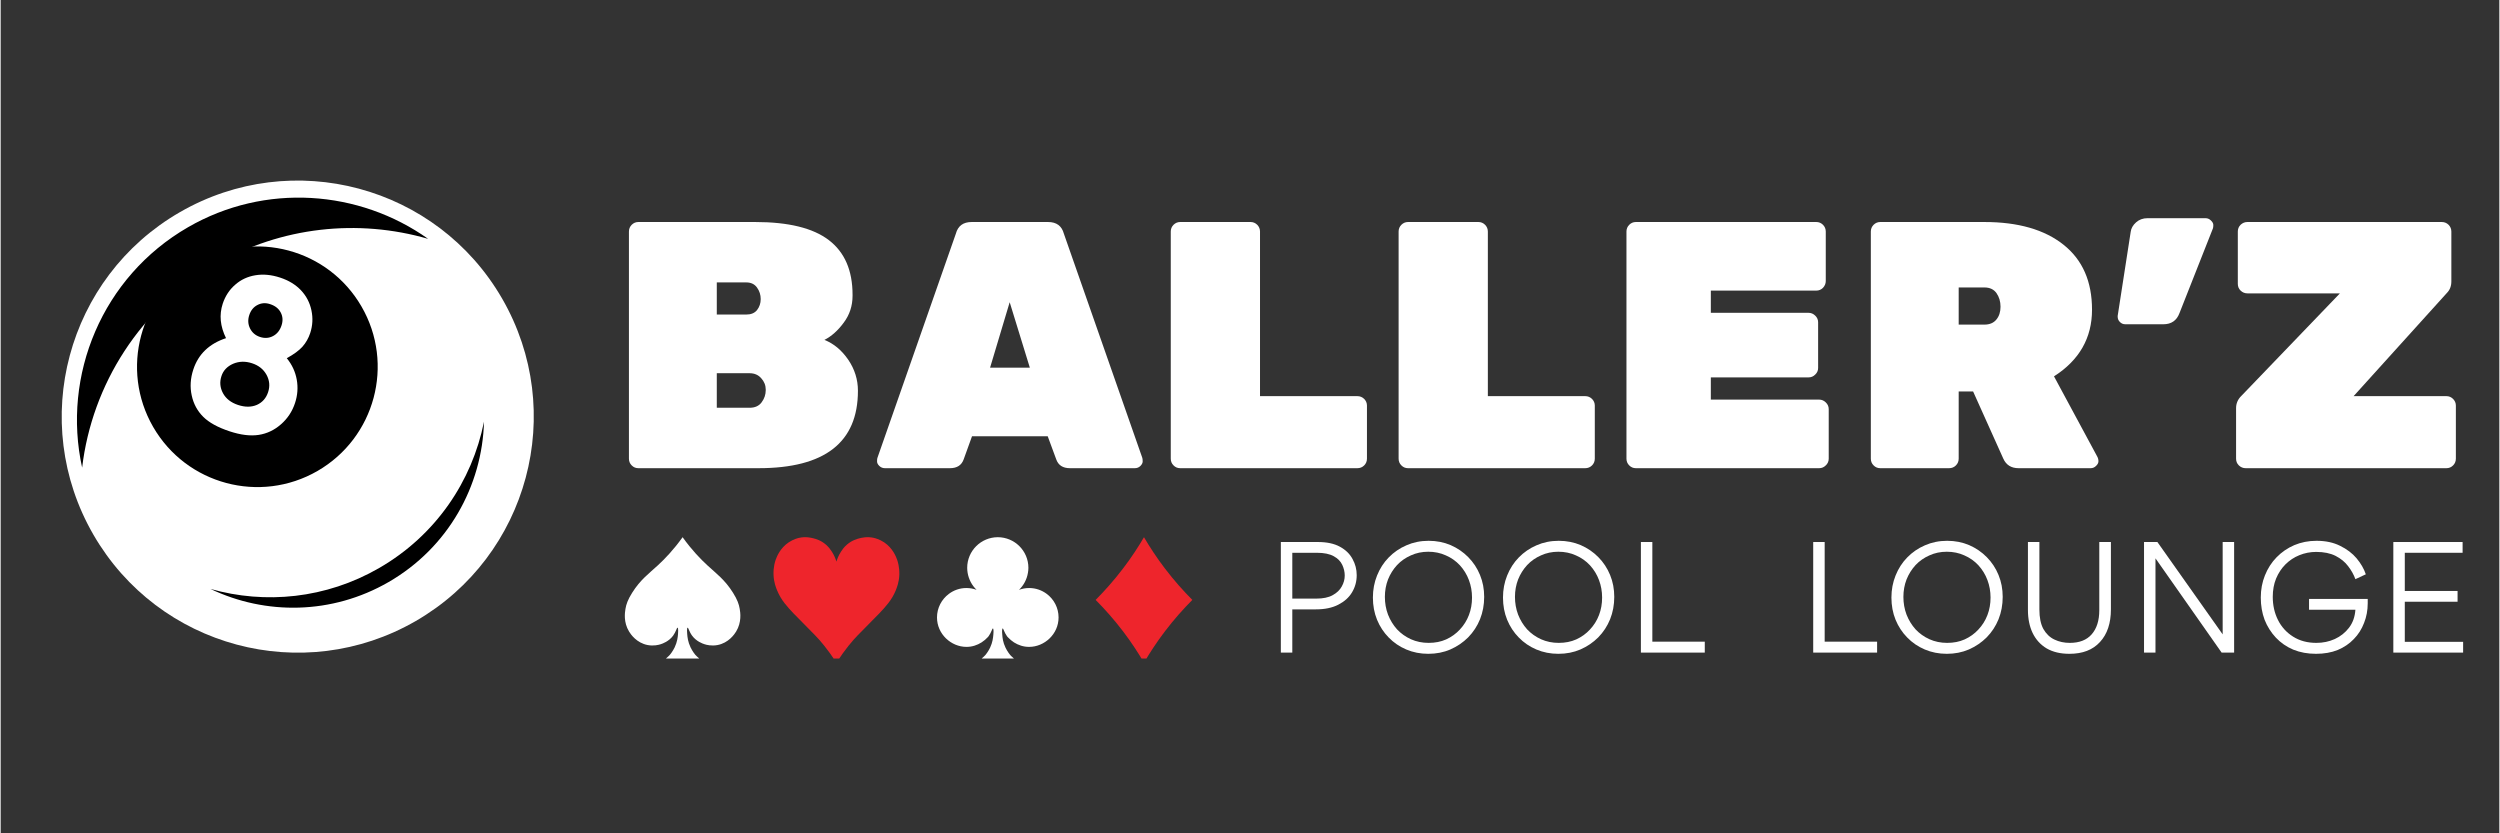 <?xml version="1.0" encoding="UTF-8"?> <svg xmlns="http://www.w3.org/2000/svg" xmlns:xlink="http://www.w3.org/1999/xlink" width="300" zoomAndPan="magnify" viewBox="0 0 224.88 75" height="100" preserveAspectRatio="xMidYMid meet" version="1.0"><rect x="0" y="0" width="224.88" height="75" fill="#333333" stroke="none"/><defs><g></g><clipPath id="3b6afb0bab"><path d="M 56.176 48.348 L 66.578 48.348 L 66.578 59.27 L 56.176 59.27 Z M 56.176 48.348 " clip-rule="nonzero"></path></clipPath><clipPath id="1aa438b4e7"><path d="M 69.531 48.348 L 80.883 48.348 L 80.883 59.27 L 69.531 59.27 Z M 69.531 48.348 " clip-rule="nonzero"></path></clipPath><clipPath id="4708f4d0eb"><path d="M 98.531 48.348 L 107.25 48.348 L 107.25 59.27 L 98.531 59.27 Z M 98.531 48.348 " clip-rule="nonzero"></path></clipPath><clipPath id="2552f8dae2"><path d="M 84.25 48.348 L 95.23 48.348 L 95.23 59.27 L 84.25 59.27 Z M 84.25 48.348 " clip-rule="nonzero"></path></clipPath></defs><path fill="#ffffff" d="M 8.344 48.117 C 14.211 58.277 27.199 61.758 37.359 55.891 C 47.516 50.023 50.996 37.035 45.133 26.875 C 39.266 16.715 26.277 13.234 16.117 19.102 C 5.957 24.965 2.477 37.957 8.344 48.117 " fill-opacity="1" fill-rule="evenodd"></path><path fill="#000000" d="M 13.723 38.422 C 16.715 43.602 23.336 45.375 28.516 42.387 C 33.695 39.395 35.473 32.773 32.48 27.594 C 29.492 22.414 22.867 20.641 17.688 23.629 C 12.508 26.621 10.734 33.242 13.723 38.422 " fill-opacity="1" fill-rule="evenodd"></path><path fill="#000000" d="M 7.332 42.086 C 8.223 34.59 12.574 27.719 19.387 23.781 C 25.254 20.398 32.176 19.672 38.469 21.496 C 32.273 17.098 23.816 16.434 16.859 20.453 C 9.125 24.918 5.504 33.797 7.332 42.086 " fill-opacity="1" fill-rule="evenodd"></path><path fill="#000000" d="M 18.883 53.004 C 23.824 55.367 29.809 55.332 34.91 52.387 C 40.277 49.289 43.344 43.727 43.5 37.953 C 42.434 43.305 39.16 48.18 34.066 51.121 C 29.277 53.887 23.809 54.402 18.883 53.004 " fill-opacity="1" fill-rule="evenodd"></path><path fill="#ffffff" d="M 25.75 32.238 C 26.223 32.816 26.52 33.457 26.648 34.168 C 26.773 34.871 26.723 35.574 26.492 36.273 C 26.242 37.031 25.82 37.672 25.227 38.188 C 24.637 38.707 23.965 39.027 23.219 39.141 C 22.473 39.254 21.602 39.148 20.609 38.82 C 19.547 38.469 18.754 38.035 18.23 37.512 C 17.707 36.992 17.359 36.355 17.195 35.594 C 17.027 34.836 17.074 34.055 17.34 33.25 C 17.566 32.562 17.926 31.977 18.414 31.512 C 18.906 31.039 19.531 30.68 20.281 30.434 C 20.023 29.906 19.863 29.379 19.812 28.863 C 19.762 28.348 19.82 27.836 19.984 27.336 C 20.211 26.652 20.582 26.078 21.102 25.629 C 21.617 25.172 22.227 24.887 22.93 24.773 C 23.629 24.656 24.371 24.727 25.152 24.984 C 25.926 25.238 26.551 25.621 27.031 26.129 C 27.512 26.641 27.824 27.238 27.969 27.934 C 28.117 28.629 28.078 29.309 27.859 29.977 C 27.703 30.445 27.469 30.855 27.164 31.199 C 26.852 31.547 26.383 31.891 25.75 32.238 Z M 24.258 27.375 C 23.852 27.238 23.465 27.262 23.113 27.449 C 22.758 27.629 22.512 27.934 22.375 28.355 C 22.234 28.777 22.258 29.18 22.441 29.555 C 22.629 29.93 22.922 30.188 23.336 30.324 C 23.758 30.465 24.148 30.438 24.512 30.246 C 24.875 30.055 25.129 29.738 25.277 29.293 C 25.418 28.871 25.391 28.48 25.207 28.129 C 25.02 27.77 24.707 27.523 24.258 27.375 Z M 22.629 32.695 C 22.023 32.496 21.457 32.512 20.922 32.738 C 20.391 32.973 20.035 33.34 19.871 33.848 C 19.695 34.379 19.742 34.891 20.008 35.387 C 20.277 35.883 20.727 36.234 21.359 36.445 C 22 36.656 22.566 36.652 23.062 36.438 C 23.555 36.215 23.891 35.836 24.07 35.293 C 24.25 34.75 24.199 34.23 23.926 33.73 C 23.652 33.234 23.223 32.891 22.629 32.695 " fill-opacity="1" fill-rule="nonzero"></path><g fill="#ffffff" fill-opacity="1"><g transform="translate(54.482, 42.137)"><g><path d="M 13.594 -14.234 C 13.812 -14.516 13.922 -14.844 13.922 -15.219 C 13.922 -15.602 13.812 -15.945 13.594 -16.25 C 13.375 -16.562 13.051 -16.719 12.625 -16.719 L 9.969 -16.719 L 9.969 -13.828 L 12.625 -13.828 C 13.051 -13.828 13.375 -13.961 13.594 -14.234 Z M 9.969 -8.547 L 9.969 -5.438 L 12.922 -5.438 C 13.398 -5.438 13.758 -5.598 14 -5.922 C 14.25 -6.254 14.375 -6.625 14.375 -7.031 L 14.375 -7.062 C 14.375 -7.457 14.238 -7.801 13.969 -8.094 C 13.707 -8.395 13.359 -8.547 12.922 -8.547 Z M 13.734 0 L 2.906 0 C 2.676 0 2.477 -0.082 2.312 -0.25 C 2.145 -0.414 2.062 -0.617 2.062 -0.859 L 2.062 -21.297 C 2.062 -21.535 2.145 -21.738 2.312 -21.906 C 2.477 -22.07 2.676 -22.156 2.906 -22.156 L 13.422 -22.156 C 16.422 -22.156 18.629 -21.613 20.047 -20.531 C 21.473 -19.445 22.188 -17.805 22.188 -15.609 L 22.188 -15.516 C 22.188 -14.609 21.922 -13.801 21.391 -13.094 C 20.867 -12.383 20.289 -11.867 19.656 -11.547 C 20.5 -11.211 21.211 -10.617 21.797 -9.766 C 22.379 -8.91 22.672 -7.977 22.672 -6.969 C 22.672 -2.32 19.691 0 13.734 0 Z M 13.734 0 "></path></g></g></g><g fill="#ffffff" fill-opacity="1"><g transform="translate(78.406, 42.137)"><g><path d="M 8.984 -22.156 L 15.859 -22.156 C 16.617 -22.156 17.094 -21.805 17.281 -21.109 L 24.344 -0.922 C 24.363 -0.859 24.375 -0.754 24.375 -0.609 C 24.375 -0.473 24.305 -0.336 24.172 -0.203 C 24.035 -0.066 23.867 0 23.672 0 L 17.828 0 C 17.191 0 16.781 -0.266 16.594 -0.797 L 15.828 -2.875 L 9.016 -2.875 L 8.266 -0.797 C 8.078 -0.266 7.664 0 7.031 0 L 1.172 0 C 0.984 0 0.816 -0.066 0.672 -0.203 C 0.535 -0.336 0.469 -0.473 0.469 -0.609 C 0.469 -0.754 0.477 -0.859 0.5 -0.922 L 7.562 -21.109 C 7.75 -21.805 8.223 -22.156 8.984 -22.156 Z M 10.641 -9.047 L 14.219 -9.047 L 12.406 -14.938 Z M 10.641 -9.047 "></path></g></g></g><g fill="#ffffff" fill-opacity="1"><g transform="translate(103.247, 42.137)"><g><path d="M 10.094 -6.484 L 18.859 -6.484 C 19.098 -6.484 19.301 -6.398 19.469 -6.234 C 19.633 -6.066 19.719 -5.867 19.719 -5.641 L 19.719 -0.859 C 19.719 -0.617 19.633 -0.414 19.469 -0.25 C 19.301 -0.082 19.098 0 18.859 0 L 2.906 0 C 2.676 0 2.477 -0.082 2.312 -0.25 C 2.145 -0.414 2.062 -0.617 2.062 -0.859 L 2.062 -21.297 C 2.062 -21.535 2.145 -21.738 2.312 -21.906 C 2.477 -22.07 2.676 -22.156 2.906 -22.156 L 9.25 -22.156 C 9.477 -22.156 9.676 -22.07 9.844 -21.906 C 10.008 -21.738 10.094 -21.535 10.094 -21.297 Z M 10.094 -6.484 "></path></g></g></g><g fill="#ffffff" fill-opacity="1"><g transform="translate(123.753, 42.137)"><g><path d="M 10.094 -6.484 L 18.859 -6.484 C 19.098 -6.484 19.301 -6.398 19.469 -6.234 C 19.633 -6.066 19.719 -5.867 19.719 -5.641 L 19.719 -0.859 C 19.719 -0.617 19.633 -0.414 19.469 -0.25 C 19.301 -0.082 19.098 0 18.859 0 L 2.906 0 C 2.676 0 2.477 -0.082 2.312 -0.25 C 2.145 -0.414 2.062 -0.617 2.062 -0.859 L 2.062 -21.297 C 2.062 -21.535 2.145 -21.738 2.312 -21.906 C 2.477 -22.07 2.676 -22.156 2.906 -22.156 L 9.25 -22.156 C 9.477 -22.156 9.676 -22.07 9.844 -21.906 C 10.008 -21.738 10.094 -21.535 10.094 -21.297 Z M 10.094 -6.484 "></path></g></g></g><g fill="#ffffff" fill-opacity="1"><g transform="translate(144.259, 42.137)"><g><path d="M 9.656 -6.172 L 19.406 -6.172 C 19.633 -6.172 19.832 -6.086 20 -5.922 C 20.176 -5.754 20.266 -5.551 20.266 -5.312 L 20.266 -0.859 C 20.266 -0.617 20.176 -0.414 20 -0.25 C 19.832 -0.082 19.633 0 19.406 0 L 2.906 0 C 2.676 0 2.477 -0.082 2.312 -0.25 C 2.145 -0.414 2.062 -0.617 2.062 -0.859 L 2.062 -21.297 C 2.062 -21.535 2.145 -21.738 2.312 -21.906 C 2.477 -22.07 2.676 -22.156 2.906 -22.156 L 19.156 -22.156 C 19.383 -22.156 19.582 -22.07 19.75 -21.906 C 19.914 -21.738 20 -21.535 20 -21.297 L 20 -16.844 C 20 -16.613 19.914 -16.41 19.75 -16.234 C 19.582 -16.066 19.383 -15.984 19.156 -15.984 L 9.656 -15.984 L 9.656 -13.984 L 18.453 -13.984 C 18.68 -13.984 18.879 -13.898 19.047 -13.734 C 19.223 -13.566 19.312 -13.367 19.312 -13.141 L 19.312 -9.016 C 19.312 -8.785 19.223 -8.586 19.047 -8.422 C 18.879 -8.254 18.68 -8.172 18.453 -8.172 L 9.656 -8.172 Z M 9.656 -6.172 "></path></g></g></g><g fill="#ffffff" fill-opacity="1"><g transform="translate(166.253, 42.137)"><g><path d="M 22.438 -1.047 C 22.508 -0.922 22.547 -0.781 22.547 -0.625 C 22.547 -0.477 22.473 -0.336 22.328 -0.203 C 22.191 -0.066 22.031 0 21.844 0 L 15.359 0 C 14.703 0 14.242 -0.285 13.984 -0.859 L 11.266 -6.906 L 9.969 -6.906 L 9.969 -0.859 C 9.969 -0.617 9.883 -0.414 9.719 -0.25 C 9.551 -0.082 9.348 0 9.109 0 L 2.906 0 C 2.676 0 2.477 -0.082 2.312 -0.25 C 2.145 -0.414 2.062 -0.617 2.062 -0.859 L 2.062 -21.297 C 2.062 -21.535 2.145 -21.738 2.312 -21.906 C 2.477 -22.07 2.676 -22.156 2.906 -22.156 L 12.281 -22.156 C 15.32 -22.156 17.695 -21.473 19.406 -20.109 C 21.113 -18.754 21.969 -16.805 21.969 -14.266 C 21.969 -11.723 20.828 -9.723 18.547 -8.266 Z M 9.969 -16.266 L 9.969 -12.922 L 12.281 -12.922 C 12.75 -12.922 13.109 -13.07 13.359 -13.375 C 13.609 -13.676 13.734 -14.062 13.734 -14.531 C 13.734 -15 13.613 -15.406 13.375 -15.75 C 13.133 -16.094 12.77 -16.266 12.281 -16.266 Z M 9.969 -16.266 "></path></g></g></g><g fill="#ffffff" fill-opacity="1"><g transform="translate(189.733, 42.137)"><g><path d="M 3.484 -22.5 L 8.703 -22.5 C 8.891 -22.5 9.051 -22.43 9.188 -22.297 C 9.332 -22.16 9.406 -22.023 9.406 -21.891 C 9.406 -21.754 9.395 -21.656 9.375 -21.594 L 6.359 -13.953 C 6.109 -13.285 5.625 -12.953 4.906 -12.953 L 1.484 -12.953 C 1.297 -12.953 1.133 -13.02 1 -13.156 C 0.863 -13.289 0.797 -13.453 0.797 -13.641 L 0.797 -13.703 L 1.969 -21.266 C 2.008 -21.586 2.172 -21.875 2.453 -22.125 C 2.734 -22.375 3.078 -22.5 3.484 -22.5 Z M 3.484 -22.5 "></path></g></g></g><g fill="#ffffff" fill-opacity="1"><g transform="translate(199.765, 42.137)"><g><path d="M 20.359 -6.484 C 20.586 -6.484 20.785 -6.398 20.953 -6.234 C 21.117 -6.066 21.203 -5.867 21.203 -5.641 L 21.203 -0.859 C 21.203 -0.617 21.117 -0.414 20.953 -0.25 C 20.785 -0.082 20.586 0 20.359 0 L 2.281 0 C 2.051 0 1.848 -0.082 1.672 -0.25 C 1.504 -0.414 1.422 -0.617 1.422 -0.859 L 1.422 -5.406 C 1.422 -5.832 1.582 -6.203 1.906 -6.516 L 10.766 -15.734 L 2.438 -15.734 C 2.207 -15.734 2.004 -15.816 1.828 -15.984 C 1.66 -16.148 1.578 -16.352 1.578 -16.594 L 1.578 -21.297 C 1.578 -21.535 1.66 -21.738 1.828 -21.906 C 2.004 -22.07 2.207 -22.156 2.438 -22.156 L 19.938 -22.156 C 20.176 -22.156 20.379 -22.07 20.547 -21.906 C 20.711 -21.738 20.797 -21.535 20.797 -21.297 L 20.797 -16.812 C 20.797 -16.383 20.66 -16.035 20.391 -15.766 L 12 -6.484 Z M 20.359 -6.484 "></path></g></g></g><g clip-path="url(#3b6afb0bab)"><path fill="#ffffff" d="M 66.516 54.809 C 66.449 54.387 66.297 53.961 65.914 53.352 C 65.18 52.176 64.398 51.613 63.594 50.871 C 63 50.324 62.199 49.504 61.375 48.348 C 60.547 49.504 59.75 50.324 59.156 50.871 C 58.348 51.613 57.57 52.176 56.832 53.352 C 56.449 53.961 56.297 54.387 56.23 54.809 C 56.18 55.129 56.039 55.992 56.559 56.844 C 56.703 57.082 57.234 57.867 58.234 58.055 C 58.777 58.156 59.219 58.039 59.402 57.98 C 59.566 57.926 60.133 57.734 60.52 57.211 C 60.789 56.84 60.848 56.477 60.922 56.492 C 61.008 56.512 60.965 56.996 60.961 57.078 C 60.938 57.344 60.895 57.766 60.66 58.262 C 60.5 58.59 60.254 58.941 60.086 59.078 C 59.969 59.172 59.863 59.285 59.75 59.391 C 59.75 59.395 59.734 59.406 59.719 59.426 C 59.699 59.453 59.668 59.496 59.672 59.539 C 59.68 59.602 59.742 59.637 59.75 59.641 C 60.285 59.641 60.84 59.641 61.375 59.641 C 61.906 59.641 62.465 59.641 62.996 59.641 C 63.004 59.637 63.066 59.602 63.074 59.539 C 63.078 59.496 63.051 59.453 63.027 59.426 C 63.016 59.406 63 59.395 62.996 59.391 C 62.883 59.285 62.781 59.172 62.66 59.078 C 62.492 58.941 62.25 58.59 62.09 58.262 C 61.852 57.766 61.812 57.344 61.789 57.078 C 61.781 56.996 61.738 56.512 61.824 56.492 C 61.898 56.477 61.957 56.84 62.23 57.211 C 62.617 57.734 63.18 57.926 63.348 57.98 C 63.527 58.039 63.973 58.156 64.512 58.055 C 65.512 57.867 66.043 57.082 66.188 56.844 C 66.707 55.992 66.57 55.129 66.516 54.809 " fill-opacity="1" fill-rule="nonzero"></path></g><g clip-path="url(#1aa438b4e7)"><path fill="#ee252c" d="M 80.688 50.395 C 80.594 50.125 80.301 49.336 79.504 48.805 C 79.082 48.527 78.691 48.434 78.57 48.406 C 77.98 48.277 77.508 48.395 77.301 48.445 C 77.094 48.496 76.617 48.621 76.16 49.02 C 75.883 49.258 75.723 49.504 75.625 49.656 C 75.406 49.996 75.285 50.312 75.219 50.547 C 75.148 50.312 75.027 49.996 74.812 49.656 C 74.711 49.504 74.551 49.258 74.277 49.02 C 73.82 48.621 73.34 48.496 73.133 48.445 C 72.93 48.395 72.457 48.277 71.863 48.406 C 71.742 48.434 71.355 48.527 70.934 48.805 C 70.133 49.336 69.844 50.125 69.746 50.395 C 69.707 50.504 69.527 51.035 69.559 51.75 C 69.586 52.402 69.773 52.879 69.883 53.141 C 70.242 54.02 70.801 54.613 71.359 55.207 C 71.383 55.23 71.379 55.223 71.703 55.555 C 72.352 56.211 73.152 57.027 73.309 57.188 C 73.758 57.648 74.402 58.398 75.199 59.609 C 75.203 59.621 75.211 59.629 75.219 59.641 C 75.223 59.629 75.23 59.621 75.238 59.609 C 76.031 58.398 76.676 57.648 77.125 57.188 C 77.281 57.027 78.086 56.211 78.73 55.555 C 79.059 55.223 79.051 55.23 79.074 55.207 C 79.633 54.613 80.195 54.02 80.555 53.141 C 80.66 52.879 80.852 52.402 80.879 51.75 C 80.906 51.035 80.727 50.504 80.688 50.395 " fill-opacity="1" fill-rule="nonzero"></path></g><g clip-path="url(#4708f4d0eb)"><path fill="#ee252c" d="M 104.773 51.152 C 104.027 50.172 103.41 49.223 102.898 48.348 C 102.387 49.223 101.77 50.172 101.023 51.152 C 100.18 52.262 99.332 53.203 98.547 53.992 C 99.332 54.781 100.18 55.723 101.023 56.832 C 101.77 57.816 102.387 58.766 102.898 59.641 C 103.41 58.766 104.027 57.816 104.773 56.832 C 105.617 55.723 106.465 54.781 107.25 53.992 C 106.465 53.203 105.617 52.262 104.773 51.152 " fill-opacity="1" fill-rule="nonzero"></path></g><g clip-path="url(#2552f8dae2)"><path fill="#ffffff" d="M 94.156 53.457 C 93.711 53.121 93.16 52.922 92.562 52.922 C 92.242 52.922 91.938 52.98 91.652 53.086 C 92.066 52.684 92.355 52.152 92.453 51.559 C 92.48 51.41 92.496 51.262 92.496 51.105 C 92.496 49.582 91.262 48.352 89.742 48.348 C 88.223 48.352 86.988 49.582 86.988 51.105 C 86.988 51.262 87.004 51.41 87.027 51.559 C 87.129 52.152 87.414 52.684 87.832 53.086 C 87.547 52.98 87.238 52.922 86.918 52.922 C 86.32 52.922 85.773 53.121 85.328 53.457 C 84.688 53.941 84.27 54.707 84.27 55.57 C 84.27 57.07 85.543 58.219 86.918 58.219 C 87.43 58.223 87.891 58.062 88.281 57.816 C 88.488 57.684 88.672 57.527 88.832 57.355 C 88.859 57.328 88.883 57.297 88.91 57.266 C 89.176 56.902 89.234 56.547 89.305 56.562 C 89.32 56.566 89.332 56.586 89.34 56.617 C 89.375 56.746 89.348 57.07 89.34 57.137 C 89.316 57.395 89.277 57.809 89.047 58.293 C 88.891 58.613 88.652 58.957 88.488 59.09 C 88.371 59.184 88.27 59.293 88.16 59.395 C 88.156 59.398 88.145 59.41 88.129 59.43 C 88.105 59.461 88.078 59.496 88.082 59.543 C 88.09 59.602 88.152 59.637 88.16 59.641 C 88.68 59.641 89.223 59.641 89.742 59.641 C 90.262 59.641 90.805 59.641 91.324 59.641 C 91.332 59.637 91.395 59.602 91.398 59.543 C 91.406 59.496 91.375 59.461 91.355 59.43 C 91.34 59.41 91.328 59.398 91.324 59.395 C 91.215 59.293 91.113 59.184 90.996 59.09 C 90.832 58.957 90.594 58.613 90.438 58.293 C 90.203 57.809 90.164 57.395 90.145 57.137 C 90.137 57.07 90.109 56.746 90.145 56.617 C 90.152 56.586 90.16 56.566 90.18 56.562 C 90.25 56.547 90.309 56.902 90.574 57.266 C 90.598 57.297 90.625 57.328 90.652 57.355 C 90.812 57.527 90.996 57.684 91.199 57.816 C 91.59 58.062 92.055 58.223 92.562 58.219 C 93.941 58.219 95.211 57.07 95.211 55.57 C 95.211 54.707 94.797 53.941 94.156 53.457 " fill-opacity="1" fill-rule="nonzero"></path></g><g fill="#ffffff" fill-opacity="1"><g transform="translate(113.825, 58.734)"><g><path d="M 1.391 0 L 1.391 -9.953 L 4.719 -9.953 C 5.531 -9.953 6.191 -9.812 6.703 -9.531 C 7.223 -9.25 7.602 -8.879 7.844 -8.422 C 8.094 -7.973 8.219 -7.488 8.219 -6.969 C 8.219 -6.406 8.078 -5.891 7.797 -5.422 C 7.523 -4.961 7.113 -4.594 6.562 -4.312 C 6.02 -4.031 5.348 -3.891 4.547 -3.891 L 2.422 -3.891 L 2.422 0 Z M 2.422 -4.859 L 4.578 -4.859 C 5.191 -4.859 5.688 -4.961 6.062 -5.172 C 6.438 -5.379 6.707 -5.641 6.875 -5.953 C 7.051 -6.266 7.141 -6.594 7.141 -6.938 C 7.141 -7.258 7.066 -7.578 6.922 -7.891 C 6.773 -8.211 6.52 -8.473 6.156 -8.672 C 5.789 -8.879 5.281 -8.984 4.625 -8.984 L 2.422 -8.984 Z M 2.422 -4.859 "></path></g></g></g><g fill="#ffffff" fill-opacity="1"><g transform="translate(122.813, 58.734)"><g><path d="M 10.703 -5.016 C 10.703 -4.297 10.578 -3.625 10.328 -3 C 10.078 -2.383 9.723 -1.844 9.266 -1.375 C 8.805 -0.914 8.27 -0.551 7.656 -0.281 C 7.051 -0.02 6.391 0.109 5.672 0.109 C 4.961 0.109 4.301 -0.02 3.688 -0.281 C 3.082 -0.539 2.555 -0.898 2.109 -1.359 C 1.66 -1.816 1.312 -2.348 1.062 -2.953 C 0.812 -3.566 0.688 -4.234 0.688 -4.953 C 0.688 -5.66 0.812 -6.32 1.062 -6.938 C 1.312 -7.562 1.66 -8.102 2.109 -8.562 C 2.566 -9.031 3.098 -9.395 3.703 -9.656 C 4.316 -9.926 4.984 -10.062 5.703 -10.062 C 6.422 -10.062 7.082 -9.93 7.688 -9.672 C 8.289 -9.41 8.816 -9.051 9.266 -8.594 C 9.723 -8.133 10.078 -7.598 10.328 -6.984 C 10.578 -6.379 10.703 -5.723 10.703 -5.016 Z M 9.609 -4.953 C 9.609 -5.504 9.516 -6.031 9.328 -6.531 C 9.141 -7.031 8.867 -7.473 8.516 -7.859 C 8.16 -8.242 7.738 -8.539 7.25 -8.75 C 6.77 -8.969 6.242 -9.078 5.672 -9.078 C 5.109 -9.078 4.586 -8.969 4.109 -8.75 C 3.629 -8.539 3.211 -8.25 2.859 -7.875 C 2.516 -7.5 2.242 -7.066 2.047 -6.578 C 1.859 -6.086 1.766 -5.566 1.766 -5.016 C 1.766 -4.453 1.859 -3.922 2.047 -3.422 C 2.242 -2.922 2.516 -2.477 2.859 -2.094 C 3.211 -1.719 3.629 -1.422 4.109 -1.203 C 4.598 -0.984 5.129 -0.875 5.703 -0.875 C 6.285 -0.875 6.812 -0.977 7.281 -1.188 C 7.758 -1.406 8.172 -1.703 8.516 -2.078 C 8.867 -2.453 9.141 -2.883 9.328 -3.375 C 9.516 -3.863 9.609 -4.391 9.609 -4.953 Z M 9.609 -4.953 "></path></g></g></g><g fill="#ffffff" fill-opacity="1"><g transform="translate(134.521, 58.734)"><g><path d="M 10.703 -5.016 C 10.703 -4.297 10.578 -3.625 10.328 -3 C 10.078 -2.383 9.723 -1.844 9.266 -1.375 C 8.805 -0.914 8.27 -0.551 7.656 -0.281 C 7.051 -0.02 6.391 0.109 5.672 0.109 C 4.961 0.109 4.301 -0.02 3.688 -0.281 C 3.082 -0.539 2.555 -0.898 2.109 -1.359 C 1.66 -1.816 1.312 -2.348 1.062 -2.953 C 0.812 -3.566 0.688 -4.234 0.688 -4.953 C 0.688 -5.66 0.812 -6.32 1.062 -6.938 C 1.312 -7.562 1.66 -8.102 2.109 -8.562 C 2.566 -9.031 3.098 -9.395 3.703 -9.656 C 4.316 -9.926 4.984 -10.062 5.703 -10.062 C 6.422 -10.062 7.082 -9.93 7.688 -9.672 C 8.289 -9.41 8.816 -9.051 9.266 -8.594 C 9.723 -8.133 10.078 -7.598 10.328 -6.984 C 10.578 -6.379 10.703 -5.723 10.703 -5.016 Z M 9.609 -4.953 C 9.609 -5.504 9.516 -6.031 9.328 -6.531 C 9.141 -7.031 8.867 -7.473 8.516 -7.859 C 8.16 -8.242 7.738 -8.539 7.25 -8.75 C 6.77 -8.969 6.242 -9.078 5.672 -9.078 C 5.109 -9.078 4.586 -8.969 4.109 -8.75 C 3.629 -8.539 3.211 -8.25 2.859 -7.875 C 2.516 -7.5 2.242 -7.066 2.047 -6.578 C 1.859 -6.086 1.766 -5.566 1.766 -5.016 C 1.766 -4.453 1.859 -3.922 2.047 -3.422 C 2.242 -2.922 2.516 -2.477 2.859 -2.094 C 3.211 -1.719 3.629 -1.422 4.109 -1.203 C 4.598 -0.984 5.129 -0.875 5.703 -0.875 C 6.285 -0.875 6.812 -0.977 7.281 -1.188 C 7.758 -1.406 8.172 -1.703 8.516 -2.078 C 8.867 -2.453 9.141 -2.883 9.328 -3.375 C 9.516 -3.863 9.609 -4.391 9.609 -4.953 Z M 9.609 -4.953 "></path></g></g></g><g fill="#ffffff" fill-opacity="1"><g transform="translate(146.229, 58.734)"><g><path d="M 2.422 -0.984 L 7.141 -0.984 L 7.141 0 L 1.391 0 L 1.391 -9.953 L 2.422 -9.953 Z M 2.422 -0.984 "></path></g></g></g><g fill="#ffffff" fill-opacity="1"><g transform="translate(153.976, 58.734)"><g></g></g></g><g fill="#ffffff" fill-opacity="1"><g transform="translate(157.853, 58.734)"><g></g></g></g><g fill="#ffffff" fill-opacity="1"><g transform="translate(161.738, 58.734)"><g><path d="M 2.422 -0.984 L 7.141 -0.984 L 7.141 0 L 1.391 0 L 1.391 -9.953 L 2.422 -9.953 Z M 2.422 -0.984 "></path></g></g></g><g fill="#ffffff" fill-opacity="1"><g transform="translate(169.48, 58.734)"><g><path d="M 10.703 -5.016 C 10.703 -4.297 10.578 -3.625 10.328 -3 C 10.078 -2.383 9.723 -1.844 9.266 -1.375 C 8.805 -0.914 8.27 -0.551 7.656 -0.281 C 7.051 -0.02 6.391 0.109 5.672 0.109 C 4.961 0.109 4.301 -0.02 3.688 -0.281 C 3.082 -0.539 2.555 -0.898 2.109 -1.359 C 1.66 -1.816 1.312 -2.348 1.062 -2.953 C 0.812 -3.566 0.688 -4.234 0.688 -4.953 C 0.688 -5.66 0.812 -6.32 1.062 -6.938 C 1.312 -7.562 1.66 -8.102 2.109 -8.562 C 2.566 -9.031 3.098 -9.395 3.703 -9.656 C 4.316 -9.926 4.984 -10.062 5.703 -10.062 C 6.422 -10.062 7.082 -9.93 7.688 -9.672 C 8.289 -9.41 8.816 -9.051 9.266 -8.594 C 9.723 -8.133 10.078 -7.598 10.328 -6.984 C 10.578 -6.379 10.703 -5.723 10.703 -5.016 Z M 9.609 -4.953 C 9.609 -5.504 9.516 -6.031 9.328 -6.531 C 9.141 -7.031 8.867 -7.473 8.516 -7.859 C 8.16 -8.242 7.738 -8.539 7.25 -8.75 C 6.77 -8.969 6.242 -9.078 5.672 -9.078 C 5.109 -9.078 4.586 -8.969 4.109 -8.75 C 3.629 -8.539 3.211 -8.25 2.859 -7.875 C 2.516 -7.5 2.242 -7.066 2.047 -6.578 C 1.859 -6.086 1.766 -5.566 1.766 -5.016 C 1.766 -4.453 1.859 -3.922 2.047 -3.422 C 2.242 -2.922 2.516 -2.477 2.859 -2.094 C 3.211 -1.719 3.629 -1.422 4.109 -1.203 C 4.598 -0.984 5.129 -0.875 5.703 -0.875 C 6.285 -0.875 6.812 -0.977 7.281 -1.188 C 7.758 -1.406 8.172 -1.703 8.516 -2.078 C 8.867 -2.453 9.141 -2.883 9.328 -3.375 C 9.516 -3.863 9.609 -4.391 9.609 -4.953 Z M 9.609 -4.953 "></path></g></g></g><g fill="#ffffff" fill-opacity="1"><g transform="translate(181.188, 58.734)"><g><path d="M 8.734 -9.953 L 8.734 -3.891 C 8.734 -2.641 8.406 -1.66 7.75 -0.953 C 7.102 -0.242 6.188 0.109 5 0.109 C 4.195 0.109 3.516 -0.051 2.953 -0.375 C 2.398 -0.707 1.977 -1.172 1.688 -1.766 C 1.406 -2.359 1.266 -3.047 1.266 -3.828 L 1.266 -9.953 L 2.297 -9.953 L 2.297 -3.875 C 2.297 -3.156 2.414 -2.57 2.656 -2.125 C 2.906 -1.688 3.238 -1.367 3.656 -1.172 C 4.07 -0.973 4.531 -0.875 5.031 -0.875 C 5.895 -0.875 6.551 -1.129 7 -1.641 C 7.457 -2.16 7.688 -2.883 7.688 -3.812 L 7.688 -9.953 Z M 8.734 -9.953 "></path></g></g></g><g fill="#ffffff" fill-opacity="1"><g transform="translate(191.511, 58.734)"><g><path d="M 9.5 0 L 8.375 0 L 2.422 -8.484 L 2.422 0 L 1.391 0 L 1.391 -9.953 L 2.594 -9.953 L 8.469 -1.641 L 8.469 -9.953 L 9.5 -9.953 Z M 9.5 0 "></path></g></g></g><g fill="#ffffff" fill-opacity="1"><g transform="translate(202.723, 58.734)"><g><path d="M 10.141 -7.047 L 9.203 -6.609 C 9.055 -7.016 8.836 -7.406 8.547 -7.781 C 8.266 -8.156 7.891 -8.461 7.422 -8.703 C 6.953 -8.941 6.367 -9.062 5.672 -9.062 C 5.141 -9.062 4.633 -8.961 4.156 -8.766 C 3.688 -8.578 3.27 -8.301 2.906 -7.938 C 2.551 -7.582 2.27 -7.156 2.062 -6.656 C 1.863 -6.164 1.766 -5.617 1.766 -5.016 C 1.766 -4.254 1.922 -3.562 2.234 -2.938 C 2.547 -2.312 3 -1.812 3.594 -1.438 C 4.188 -1.062 4.883 -0.875 5.688 -0.875 C 6.281 -0.875 6.832 -0.988 7.344 -1.219 C 7.863 -1.457 8.289 -1.797 8.625 -2.234 C 8.969 -2.68 9.16 -3.223 9.203 -3.859 L 5.031 -3.859 L 5.031 -4.828 L 10.312 -4.828 L 10.312 -4.438 C 10.312 -3.812 10.203 -3.223 9.984 -2.672 C 9.773 -2.117 9.469 -1.633 9.062 -1.219 C 8.664 -0.801 8.18 -0.473 7.609 -0.234 C 7.035 -0.004 6.383 0.109 5.656 0.109 C 4.906 0.109 4.223 -0.016 3.609 -0.266 C 3.004 -0.523 2.484 -0.883 2.047 -1.344 C 1.609 -1.812 1.27 -2.348 1.031 -2.953 C 0.801 -3.566 0.688 -4.234 0.688 -4.953 C 0.688 -5.672 0.812 -6.336 1.062 -6.953 C 1.312 -7.578 1.66 -8.117 2.109 -8.578 C 2.566 -9.047 3.098 -9.41 3.703 -9.672 C 4.316 -9.93 4.984 -10.062 5.703 -10.062 C 6.523 -10.062 7.234 -9.91 7.828 -9.609 C 8.43 -9.316 8.926 -8.941 9.312 -8.484 C 9.695 -8.023 9.973 -7.547 10.141 -7.047 Z M 10.141 -7.047 "></path></g></g></g><g fill="#ffffff" fill-opacity="1"><g transform="translate(213.949, 58.734)"><g><path d="M 7.625 -8.984 L 2.422 -8.984 L 2.422 -5.547 L 7.172 -5.547 L 7.172 -4.578 L 2.422 -4.578 L 2.422 -0.969 L 7.672 -0.969 L 7.672 0 L 1.391 0 L 1.391 -9.953 L 7.625 -9.953 Z M 7.625 -8.984 "></path></g></g></g></svg> 